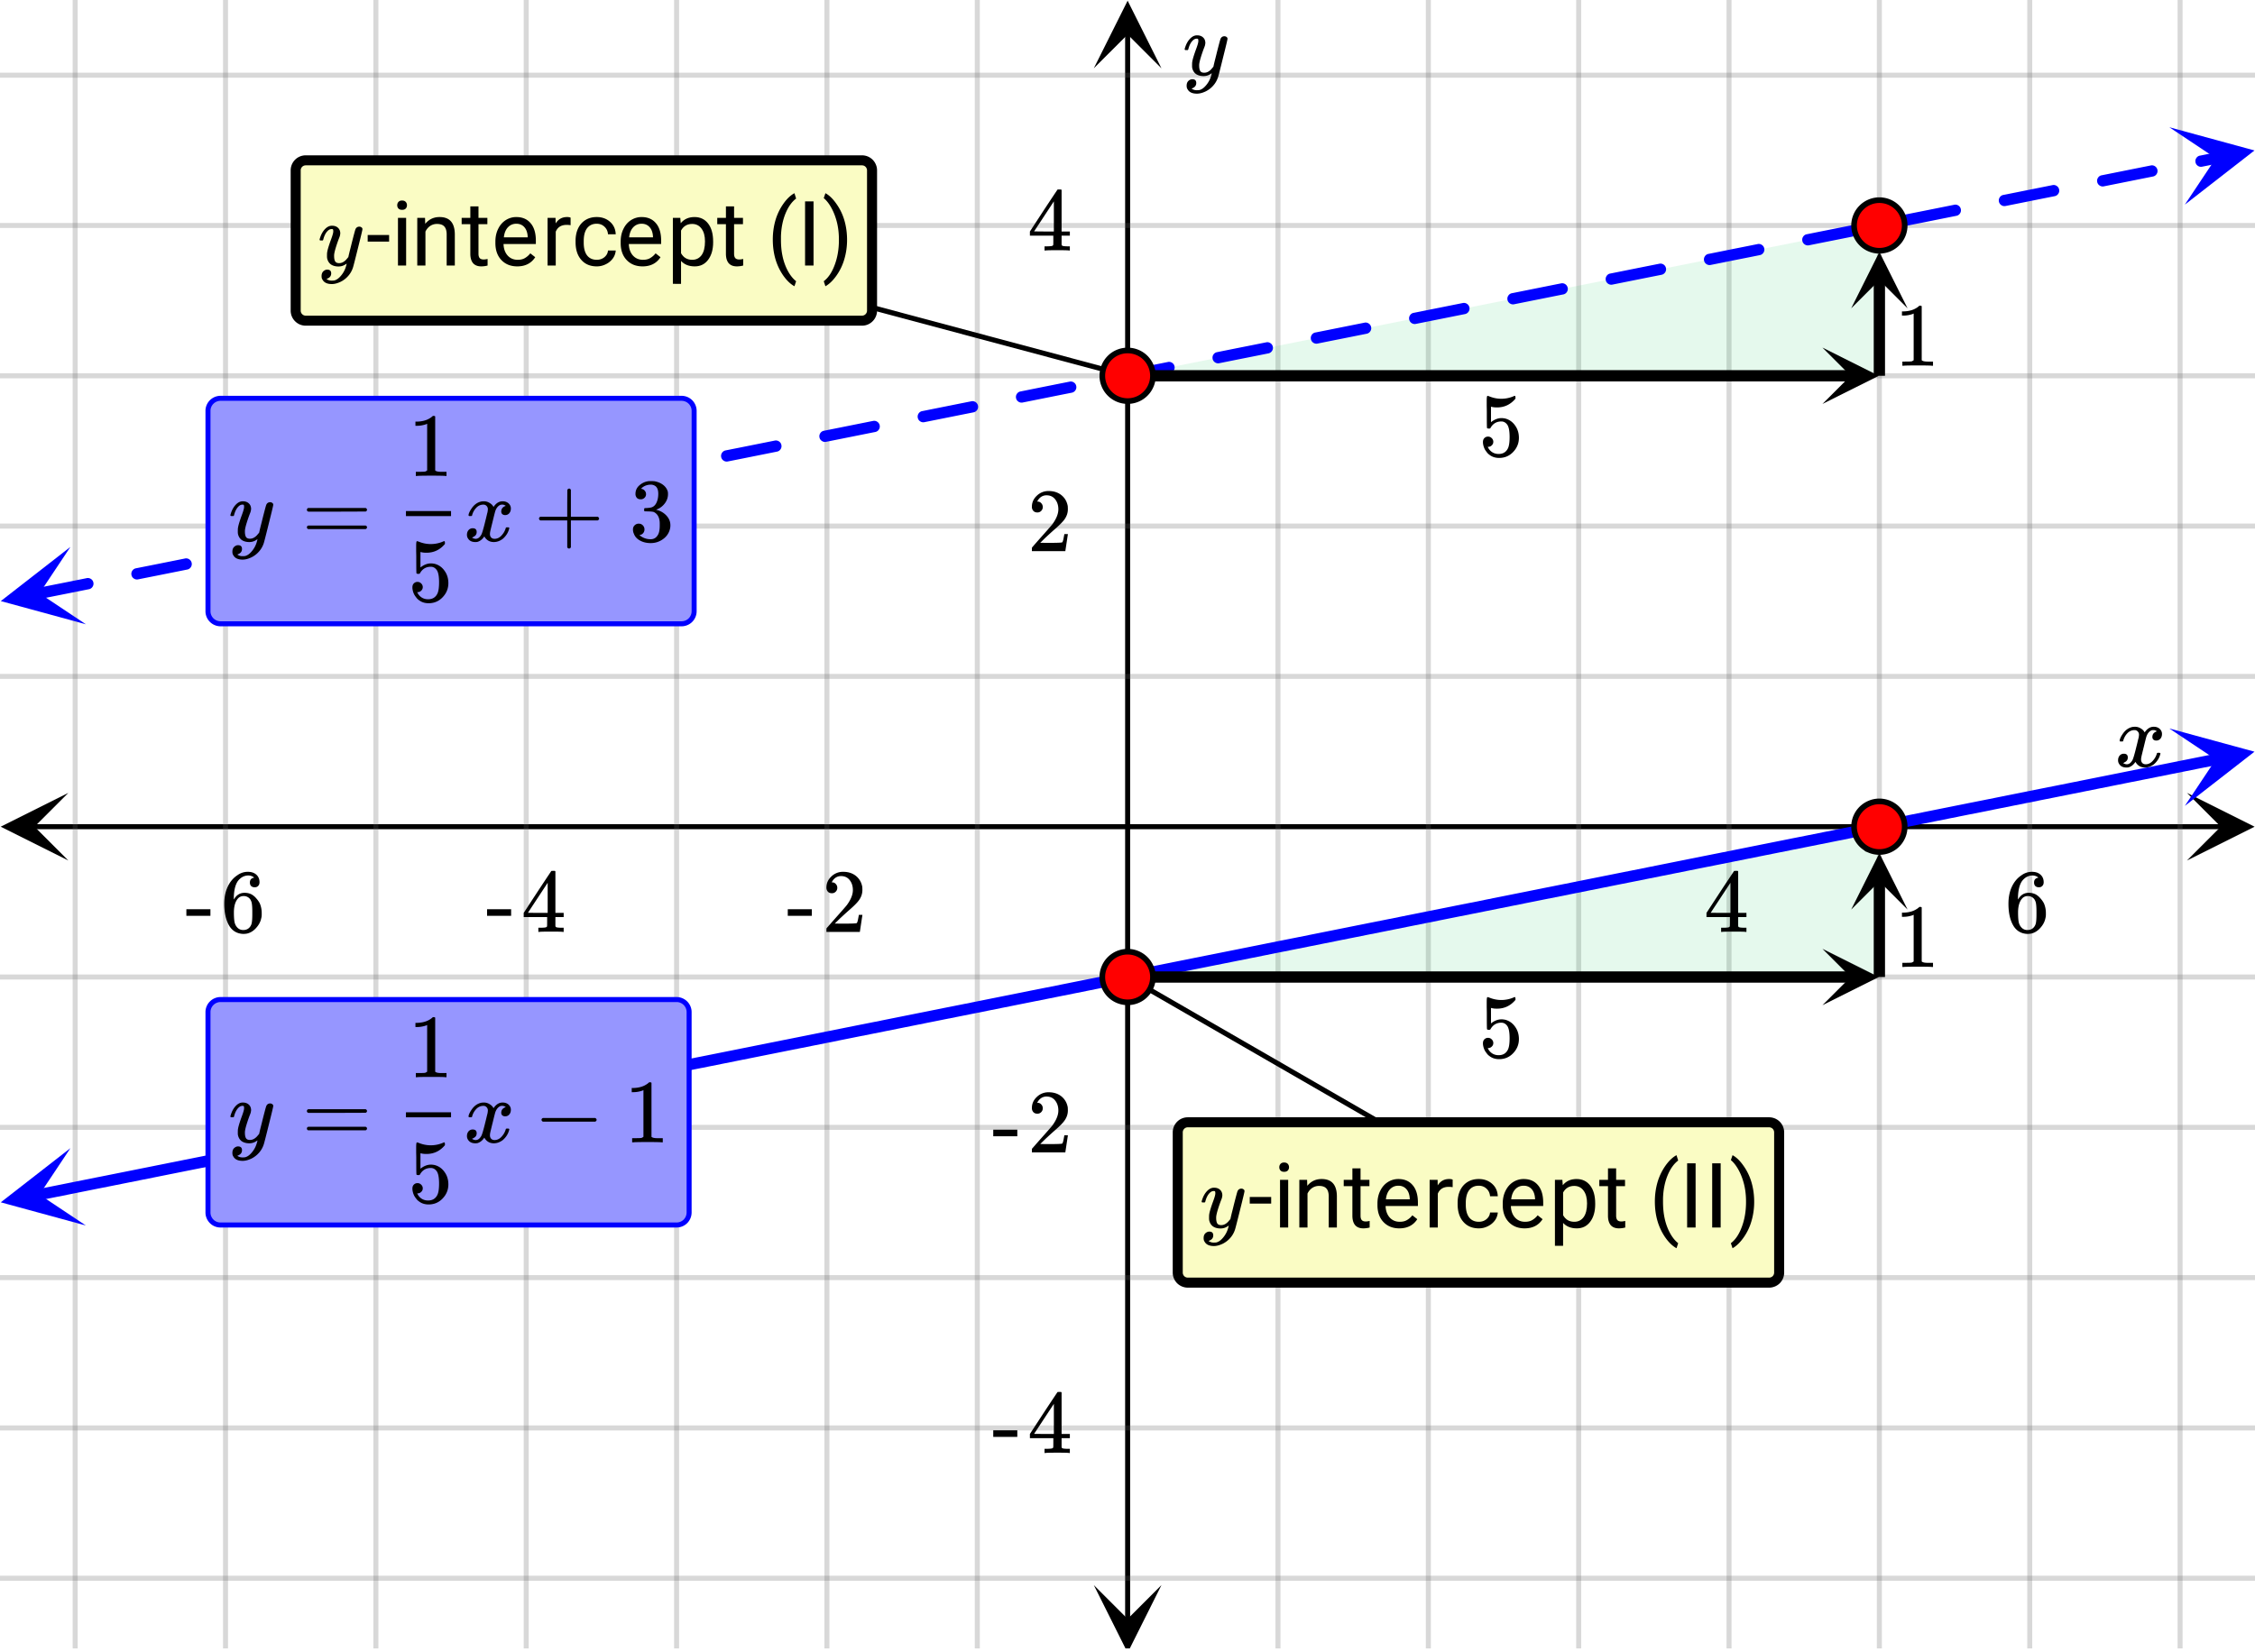 <svg xmlns="http://www.w3.org/2000/svg" xmlns:xlink="http://www.w3.org/1999/xlink" width="449.28" height="329.28" viewBox="0 0 336.96 246.96"><defs><symbol overflow="visible" id="t"><path d="M.781-3.75C.727-3.8.703-3.848.703-3.89c.031-.25.172-.563.422-.938.414-.633.941-1.004 1.578-1.11.133-.007.235-.015.297-.015.313 0 .598.086.86.25.269.156.46.355.578.594.113-.157.187-.25.218-.282.332-.375.711-.562 1.14-.562.364 0 .661.105.891.312.227.211.344.465.344.766 0 .281-.078.516-.234.703a.776.776 0 0 1-.625.281.64.64 0 0 1-.422-.14.521.521 0 0 1-.156-.39c0-.415.222-.696.672-.845a.58.58 0 0 0-.141-.093.705.705 0 0 0-.39-.094.91.91 0 0 0-.266.031c-.336.149-.586.445-.75.89-.032.075-.164.579-.39 1.516-.231.93-.356 1.45-.376 1.563a1.827 1.827 0 0 0-.047.406c0 .211.063.383.188.516.125.125.289.187.5.187.383 0 .726-.16 1.031-.484.3-.32.508-.676.625-1.063.02-.082.04-.129.063-.14.03-.02.109-.031.234-.031.164 0 .25.039.25.109 0 .012-.012.058-.031.14-.149.563-.461 1.055-.938 1.47-.43.323-.875.484-1.344.484-.625 0-1.101-.282-1.421-.844-.262.406-.594.68-1 .812-.086.02-.2.032-.344.032-.524 0-.89-.188-1.11-.563a.953.953 0 0 1-.14-.531c0-.27.078-.5.234-.688a.798.798 0 0 1 .625-.28c.395 0 .594.187.594.562 0 .336-.164.574-.484.718a.359.359 0 0 1-.063.047l-.078.031c-.012.012-.024.016-.031.016h-.032c0 .031.063.074.188.125a.817.817 0 0 0 .36.078c.32 0 .597-.203.827-.61.102-.163.282-.75.532-1.75.05-.206.109-.437.171-.687.063-.257.11-.457.141-.593.031-.133.05-.211.063-.235a2.86 2.86 0 0 0 .078-.531.678.678 0 0 0-.188-.5.613.613 0 0 0-.484-.203c-.406 0-.762.156-1.063.469a2.562 2.562 0 0 0-.609 1.078c-.012.074-.031.12-.063.14a.752.752 0 0 1-.218.016zm0 0"/></symbol><symbol overflow="visible" id="y"><path d="M6.234-5.813c.125 0 .227.04.313.11.094.062.14.152.14.266 0 .117-.226 1.058-.671 2.828C5.578-.836 5.328.133 5.266.312a3.459 3.459 0 0 1-.688 1.22 3.641 3.641 0 0 1-1.11.874c-.491.239-.945.36-1.359.36-.687 0-1.152-.22-1.39-.657-.094-.125-.14-.304-.14-.53 0-.306.085-.544.265-.72.187-.168.379-.25.578-.25.394 0 .594.188.594.563 0 .332-.157.578-.47.734a.298.298 0 0 1-.062.032.295.295 0 0 0-.078.03c-.011.009-.023.016-.031.016L1.328 2c.031.05.129.11.297.172.133.05.273.078.422.078h.11c.155 0 .273-.012.359-.031.332-.094.648-.324.953-.688A3.69 3.69 0 0 0 4.188.25c.093-.3.14-.477.14-.531 0-.008-.012-.004-.031.015a.358.358 0 0 1-.078.047c-.336.239-.703.36-1.11.36-.46 0-.84-.106-1.14-.313-.293-.219-.48-.531-.563-.937a2.932 2.932 0 0 1-.015-.407c0-.218.007-.382.03-.5.063-.394.266-1.054.61-1.984.196-.531.297-.898.297-1.11a.838.838 0 0 0-.031-.265c-.024-.05-.074-.078-.156-.078h-.063c-.21 0-.406.094-.594.281-.293.293-.511.727-.656 1.297 0 .012-.008.027-.015.047a.188.188 0 0 1-.032.047l-.015.015c-.012.012-.028.016-.047.016h-.36C.305-3.8.281-3.836.281-3.86a.97.97 0 0 1 .047-.203c.188-.625.469-1.113.844-1.468.3-.282.617-.422.953-.422.383 0 .688.105.906.312.227.2.344.485.344.86-.023.168-.04.261-.047.281 0 .055-.07.246-.203.578-.367 1-.586 1.735-.656 2.203a1.857 1.857 0 0 0-.016.297c0 .344.05.61.156.797.114.18.313.266.594.266.207 0 .406-.051.594-.157a1.84 1.84 0 0 0 .422-.328c.093-.101.21-.242.36-.422a32.833 32.833 0 0 1 .25-1.063c.093-.35.175-.687.25-1 .343-1.35.534-2.062.577-2.124a.592.592 0 0 1 .578-.36zm0 0"/></symbol><symbol overflow="visible" id="u"><path d="M6.234 0c-.125-.031-.71-.047-1.75-.047-1.074 0-1.671.016-1.796.047h-.126v-.625h.422c.383-.008.618-.031.704-.063a.286.286 0 0 0 .171-.14c.008-.008.016-.25.016-.719v-.672h-3.5v-.625l2.031-3.11A431.58 431.58 0 0 1 4.5-9.108c.02-.008.113-.016.281-.016h.25l.078.078v6.203h1.235v.625H5.109V-.89a.25.25 0 0 0 .079.157c.07.062.328.101.765.109h.39V0zm-2.28-2.844v-4.5L1-2.859l1.469.015zm0 0"/></symbol><symbol overflow="visible" id="v"><path d="M5.031-8.11c-.199-.195-.48-.304-.843-.328-.625 0-1.153.274-1.579.813-.418.586-.625 1.492-.625 2.719L2-4.86l.11-.172c.363-.54.859-.813 1.484-.813.414 0 .781.09 1.094.266a2.6 2.6 0 0 1 .64.547c.219.242.395.492.531.75.196.449.297.933.297 1.453v.234c0 .211-.027.403-.078.578-.105.532-.383 1.032-.828 1.5-.387.407-.82.66-1.297.766a2.688 2.688 0 0 1-.547.047c-.168 0-.32-.016-.453-.047-.668-.125-1.2-.484-1.594-1.078C.83-1.66.563-2.79.563-4.218c0-.97.171-1.817.515-2.548.344-.726.82-1.296 1.438-1.703a2.62 2.62 0 0 1 1.562-.515c.531 0 .953.14 1.266.421.32.282.484.665.484 1.141 0 .23-.07.414-.203.547-.125.137-.297.203-.516.203-.218 0-.398-.062-.53-.187-.126-.125-.188-.301-.188-.532 0-.406.21-.644.64-.718zm-.593 3.235a1.18 1.18 0 0 0-.97-.484c-.335 0-.605.105-.812.312C2.22-4.597 2-3.883 2-2.907c0 .794.05 1.345.156 1.657.094.273.242.5.453.688.22.187.477.28.782.28.457 0 .804-.171 1.046-.515.133-.187.22-.41.25-.672.04-.258.063-.64.063-1.14v-.422c0-.508-.023-.895-.063-1.156a1.566 1.566 0 0 0-.25-.688zm0 0"/></symbol><symbol overflow="visible" id="w"><path d="M.14-2.406v-.985h3.594v.985zm0 0"/></symbol><symbol overflow="visible" id="x"><path d="M1.484-5.781c-.25 0-.449-.078-.593-.235a.872.872 0 0 1-.22-.609c0-.645.243-1.195.735-1.656a2.46 2.46 0 0 1 1.766-.703c.77 0 1.41.21 1.922.625.508.418.82.964.937 1.64.008.168.016.32.016.453 0 .524-.156 1.012-.469 1.47-.25.374-.758.89-1.516 1.546-.324.281-.777.695-1.359 1.234l-.781.766 1.016.016c1.414 0 2.164-.024 2.25-.079.039-.007.085-.101.14-.28.031-.095.094-.4.188-.923v-.03h.53v.03l-.374 2.47V0h-5v-.25c0-.188.008-.29.031-.313.008-.007.383-.437 1.125-1.28.977-1.095 1.61-1.813 1.89-2.157.602-.82.907-1.57.907-2.25 0-.594-.156-1.086-.469-1.484-.312-.407-.746-.61-1.297-.61-.523 0-.945.235-1.265.703-.024.032-.047.079-.078.141a.274.274 0 0 0-.047.078c0 .012.02.016.062.016a.68.68 0 0 1 .547.25.801.801 0 0 1 .219.562c0 .23-.078.422-.235.578a.76.76 0 0 1-.578.235zm0 0"/></symbol><symbol overflow="visible" id="z"><path d="M.75-4.672c0-.125.063-.219.188-.281H9.53c.133.062.203.156.203.281 0 .094-.062.18-.187.25l-4.281.016H.969C.82-4.457.75-4.546.75-4.672zm0 2.61c0-.133.07-.223.219-.266h8.578a.249.249 0 0 0 .062.047l.063.047c.02.011.035.039.047.078.008.031.015.062.015.094 0 .117-.07.203-.203.265H.937C.813-1.859.75-1.945.75-2.063zm0 0"/></symbol><symbol overflow="visible" id="A"><path d="M.938-3.094C.813-3.164.75-3.258.75-3.375c0-.113.063-.203.188-.266h4.03v-2.015l.016-2.032c.094-.113.18-.171.266-.171.113 0 .203.07.266.203v4.015H9.53c.133.075.203.168.203.282 0 .105-.07.195-.203.265H5.516V.922c-.063.125-.157.187-.282.187-.117 0-.203-.062-.265-.187v-4.016zm0 0"/></symbol><symbol overflow="visible" id="B"><path d="M1.438-2.89a.72.72 0 0 1 .546.234.72.72 0 0 1 .235.547c0 .21-.078.386-.235.53a.73.73 0 0 1-.515.22h-.094l.047.062c.133.293.336.531.61.719.28.187.609.281.984.281.644 0 1.101-.27 1.375-.812.175-.332.265-.907.265-1.72 0-.925-.125-1.55-.375-1.874-.23-.3-.515-.453-.86-.453-.698 0-1.23.308-1.593.922a.312.312 0 0 1-.094.125.761.761 0 0 1-.203.015c-.148 0-.23-.031-.25-.093-.023-.032-.031-.817-.031-2.36 0-.258-.008-.57-.016-.937v-.72c0-.5.032-.75.094-.75a.047.047 0 0 1 .047-.03l.25.078a4.646 4.646 0 0 0 3.625-.016.402.402 0 0 1 .172-.062c.07 0 .11.086.11.25v.171C4.8-7.686 3.878-7.25 2.765-7.25c-.282 0-.532-.023-.75-.078l-.141-.031v2.312c.508-.406 1.035-.61 1.578-.61.164 0 .348.024.547.063.602.157 1.094.5 1.469 1.032.383.523.578 1.14.578 1.859 0 .812-.29 1.515-.86 2.11-.562.593-1.261.89-2.093.89C2.52.297 2.035.14 1.64-.172a1.618 1.618 0 0 1-.438-.453C.93-.945.758-1.348.687-1.828c0-.02-.007-.055-.015-.11v-.14c0-.25.07-.445.219-.594a.745.745 0 0 1 .546-.219zm0 0"/></symbol><symbol overflow="visible" id="C"><path d="M5.61 0c-.157-.031-.872-.047-2.141-.047C2.207-.047 1.5-.03 1.344 0h-.157v-.625h.344c.52 0 .86-.008 1.016-.031.07-.008.18-.067.328-.172v-6.969c-.023 0-.059.016-.11.047a4.134 4.134 0 0 1-1.39.25h-.25v-.625h.25c.758-.02 1.39-.188 1.89-.5a2.46 2.46 0 0 0 .422-.313c.008-.03.063-.046.157-.046a.36.36 0 0 1 .234.078v8.078c.133.137.43.203.89.203h.798V0zm0 0"/></symbol><symbol overflow="visible" id="D"><path d="M1.719-6.25c-.25 0-.446-.07-.578-.219a.863.863 0 0 1-.204-.593c0-.508.196-.938.594-1.282a2.566 2.566 0 0 1 1.407-.625h.203c.312 0 .507.008.593.016.301.043.602.137.907.281.593.305.968.727 1.125 1.266.02.093.03.218.03.375 0 .523-.167.996-.5 1.422-.323.418-.73.714-1.218.89-.055.024-.055.04 0 .047.008 0 .05.012.125.031.55.157 1.016.446 1.39.86.376.418.563.89.563 1.422 0 .367-.086.718-.25 1.062-.218.461-.574.84-1.062 1.14-.492.302-1.04.454-1.64.454-.595 0-1.122-.125-1.579-.375-.46-.25-.766-.586-.922-1.016a1.45 1.45 0 0 1-.14-.656c0-.25.082-.453.25-.61a.831.831 0 0 1 .609-.25c.25 0 .453.087.61.25.163.169.25.372.25.61 0 .21-.063.39-.188.547a.768.768 0 0 1-.469.281l-.094.031c.489.407 1.047.61 1.672.61.5 0 .875-.239 1.125-.719.156-.29.234-.742.234-1.36v-.265c0-.852-.292-1.426-.875-1.719-.124-.05-.398-.082-.812-.093l-.563-.016-.046-.031c-.024-.02-.032-.086-.032-.204 0-.113.008-.18.032-.203.03-.03.054-.046.078-.046.25 0 .508-.02.781-.063.395-.05.695-.27.906-.656.207-.395.313-.867.313-1.422 0-.582-.157-.973-.469-1.172a1.131 1.131 0 0 0-.64-.188c-.45 0-.844.122-1.188.36l-.125.094a.671.671 0 0 0-.094.109l-.047.047a.88.88 0 0 0 .094.031c.176.024.328.11.453.266.125.148.188.32.188.515a.715.715 0 0 1-.235.547.76.76 0 0 1-.562.219zm0 0"/></symbol><symbol overflow="visible" id="E"><path d="M1.328-3.094c-.137-.07-.203-.164-.203-.281 0-.113.066-.203.203-.266h7.828c.133.075.203.168.203.282 0 .105-.07.195-.203.265zm0 0"/></symbol><symbol overflow="visible" id="F"><path d="M3.453-3.578H.25v-.985h3.203zm0 0"/></symbol><symbol overflow="visible" id="G"><path d="M2.25 0H1.031v-7.125H2.25zM.922-9.016c0-.195.062-.363.187-.5.125-.132.301-.203.532-.203.238 0 .421.07.546.203a.716.716 0 0 1 .188.5c0 .2-.063.368-.188.5-.124.125-.308.188-.546.188-.23 0-.407-.063-.532-.188a.703.703 0 0 1-.187-.5zm0 0"/></symbol><symbol overflow="visible" id="H"><path d="M2.078-7.125l.031.89C2.66-6.91 3.375-7.25 4.25-7.25c1.5 0 2.258.852 2.281 2.547V0H5.313v-4.719c-.012-.508-.133-.883-.36-1.125-.23-.25-.59-.375-1.078-.375a1.8 1.8 0 0 0-1.047.313c-.293.21-.523.484-.687.828V0H.92v-7.125zm0 0"/></symbol><symbol overflow="visible" id="I"><path d="M2.578-8.844v1.719h1.328v.938H2.578v4.421c0 .282.055.496.172.641.125.148.328.219.61.219.132 0 .328-.024.578-.078V0A3.824 3.824 0 0 1 3 .125c-.543 0-.953-.16-1.234-.484-.274-.332-.407-.801-.407-1.407v-4.421H.063v-.938h1.296v-1.719zm0 0"/></symbol><symbol overflow="visible" id="J"><path d="M3.875.125c-.969 0-1.758-.313-2.36-.938C.91-1.445.61-2.296.61-3.358v-.235c0-.695.133-1.32.407-1.875.27-.562.644-1 1.125-1.312a2.9 2.9 0 0 1 1.593-.469c.914 0 1.63.309 2.141.922.52.605.781 1.476.781 2.61v.5H1.828c.02.71.223 1.28.61 1.718.394.43.894.64 1.5.64.437 0 .8-.085 1.093-.265.301-.176.567-.41.797-.703l.734.578C5.97-.332 5.07.125 3.876.125zm-.14-6.375c-.5 0-.919.18-1.25.531-.337.356-.54.856-.61 1.5h3.563v-.093c-.032-.614-.2-1.086-.5-1.422-.305-.344-.704-.516-1.204-.516zm0 0"/></symbol><symbol overflow="visible" id="K"><path d="M4.36-6.031a3.454 3.454 0 0 0-.594-.047c-.805 0-1.344.34-1.625 1.016V0H.92v-7.125H2.11l.016.828c.395-.633.96-.953 1.703-.953.238 0 .414.031.531.094zm0 0"/></symbol><symbol overflow="visible" id="L"><path d="M3.781-.86c.438 0 .817-.128 1.14-.39.321-.27.5-.602.532-1H6.61a2.279 2.279 0 0 1-.421 1.172 2.78 2.78 0 0 1-1.047.875c-.43.219-.883.328-1.36.328-.969 0-1.742-.32-2.312-.969C.895-1.488.609-2.375.609-3.5v-.203c0-.688.125-1.3.375-1.844.258-.539.625-.957 1.094-1.25.477-.3 1.04-.453 1.688-.453.8 0 1.468.242 2 .719.53.468.812 1.09.843 1.86H5.453c-.031-.458-.203-.833-.516-1.126-.312-.3-.703-.453-1.171-.453-.618 0-1.094.227-1.438.672-.336.437-.5 1.078-.5 1.922v.234c0 .824.164 1.461.5 1.906.344.438.828.657 1.453.657zm0 0"/></symbol><symbol overflow="visible" id="M"><path d="M6.938-3.484c0 1.086-.25 1.96-.75 2.625-.493.656-1.157.984-2 .984-.868 0-1.547-.27-2.047-.813v3.422H.92v-9.859h1.11l.063.797c.5-.613 1.187-.922 2.062-.922.852 0 1.532.324 2.032.969.5.648.75 1.543.75 2.687zm-1.22-.141c0-.8-.171-1.43-.515-1.89-.344-.47-.812-.704-1.406-.704-.742 0-1.293.328-1.656.985v3.39c.363.657.921.985 1.671.985.583 0 1.047-.227 1.391-.688.344-.469.516-1.16.516-2.078zm0 0"/></symbol><symbol overflow="visible" id="O"><path d="M.875-3.89c0-.989.129-1.942.39-2.86a8.391 8.391 0 0 1 1.188-2.484c.531-.75 1.082-1.274 1.656-1.579l.25.797c-.648.493-1.18 1.243-1.593 2.25-.407 1.012-.633 2.141-.672 3.391v.563c0 1.699.304 3.167.922 4.406.375.75.82 1.332 1.343 1.75l-.25.75c-.593-.324-1.156-.867-1.687-1.625C1.39-.031.875-1.816.875-3.891zm0 0"/></symbol><symbol overflow="visible" id="P"><path d="M2.469 0H1.203v-9.594H2.47zm0 0"/></symbol><symbol overflow="visible" id="Q"><path d="M3.734-3.828c0 .98-.132 1.918-.39 2.812A8.102 8.102 0 0 1 2.172 1.47c-.531.758-1.09 1.3-1.672 1.625l-.25-.75C.926 1.832 1.469 1.03 1.875-.062c.414-1.094.629-2.301.64-3.626v-.218c0-.914-.1-1.77-.296-2.563-.2-.789-.469-1.5-.813-2.125-.343-.633-.73-1.129-1.156-1.484l.25-.735c.582.313 1.133.852 1.656 1.61.531.75.926 1.578 1.188 2.484.258.899.39 1.86.39 2.89zm0 0"/></symbol><clipPath id="a"><path d="M0 0h336.96v246.383H0zm0 0"/></clipPath><clipPath id="b"><path d="M.102 118.512H11V129H.102zm0 0"/></clipPath><clipPath id="c"><path d="M326.79 118.512h10.17V129h-10.17zm0 0"/></clipPath><clipPath id="d"><path d="M10 0h317v246.383H10zm0 0"/></clipPath><clipPath id="e"><path d="M163.445 236H174v10.383h-10.555zm0 0"/></clipPath><clipPath id="f"><path d="M163.445 0H174v10.21h-10.555zm0 0"/></clipPath><clipPath id="g"><path d="M0 10h336.96v227H0zm0 0"/></clipPath><clipPath id="h"><path d="M0 81h13v13H0zm0 0"/></clipPath><clipPath id="i"><path d="M-1.04 84.059l26.024-5.204 5.203 26.024-26.023 5.203zm0 0"/></clipPath><clipPath id="j"><path d="M324 19h12.96v12H324zm0 0"/></clipPath><clipPath id="k"><path d="M324.16 19.02l26.024-5.204 5.207 26.024-26.024 5.203zm0 0"/></clipPath><clipPath id="l"><path d="M0 171h13v13H0zm0 0"/></clipPath><clipPath id="m"><path d="M-1.04 173.926l26.024-5.203 5.203 26.023-26.023 5.203zm0 0"/></clipPath><clipPath id="n"><path d="M324 108h12.96v13H324zm0 0"/></clipPath><clipPath id="o"><path d="M324.16 108.887l26.024-5.203 5.207 26.023-26.024 5.203zm0 0"/></clipPath><clipPath id="p"><path d="M272.324 51.953H281V61h-8.676zm0 0"/></clipPath><clipPath id="q"><path d="M276.621 37H286v9.086h-9.379zm0 0"/></clipPath><clipPath id="r"><path d="M272.324 141.82H281V151h-8.676zm0 0"/></clipPath><clipPath id="s"><path d="M276.621 127H286v8.953h-9.379zm0 0"/></clipPath></defs><g clip-path="url(#a)" fill="#fff"><path d="M0 0h336.96v246.96H0z"/><path d="M0 0h336.96v246.96H0z"/></g><path d="M5.055 123.566h326.89" fill="none" stroke="#000" stroke-width=".749"/><g clip-path="url(#b)"><path d="M10.21 118.512L.103 123.566l10.109 5.055-5.055-5.055zm0 0"/></g><g clip-path="url(#c)"><path d="M326.79 118.512l10.108 5.054-10.109 5.055 5.055-5.055zm0 0"/></g><g clip-path="url(#d)"><path d="M190.965 0v247.133M213.434 0v247.133M235.898 0v247.133M258.368 0v247.133M280.831 0v247.133M303.301 0v247.133M325.766 0v247.133M146.036 0v247.133M123.565 0v247.133M101.102 0v247.133M78.632 0v247.133M56.169 0v247.133M33.699 0v247.133M11.234 0v247.133" fill="none" stroke-linecap="round" stroke-linejoin="round" stroke="#666" stroke-opacity=".251" stroke-width=".749"/></g><path d="M168.5 242.078V5.055" fill="none" stroke="#000" stroke-width=".749"/><g clip-path="url(#e)"><path d="M163.445 236.922l5.055 10.11 5.055-10.11-5.055 5.055zm0 0"/></g><g clip-path="url(#f)"><path d="M163.445 10.21L168.5.103l5.055 10.109-5.055-5.055zm0 0"/></g><g clip-path="url(#g)"><path d="M0 101.102h337M0 78.632h337M0 56.169h337M0 33.699h337M0 11.234h337M0 146.035h337M0 168.5h337M0 190.965h337M0 213.434h337M0 235.898h337" fill="none" stroke-linecap="round" stroke-linejoin="round" stroke="#666" stroke-opacity=".251" stroke-width=".749"/></g><path d="M168.5 56.168h112.332V33.699zm0 0M168.5 146.035h112.332v-22.469zm0 0" fill="#00cc52" fill-opacity=".102"/><path d="M5.617 87.883l2.184-.438 2.183-.433 2.188-.438.789-.16a.827.827 0 0 1 .633.125.813.813 0 0 1 .36.535.804.804 0 0 1-.126.633.8.8 0 0 1-.535.36l-.793.16-2.184.437-2.183.434-2.184.437a.804.804 0 0 1-.633-.125.813.813 0 0 1-.359-.535.81.81 0 0 1 .125-.633.827.827 0 0 1 .535-.36zm14.688-2.938l.601-.12 2.184-.434 4.367-.875.191-.04a.827.827 0 0 1 .633.126.825.825 0 0 1 .36.539.814.814 0 0 1-.125.629.8.8 0 0 1-.536.359l-.19.039-4.368.875-2.184.434-.601.12a.804.804 0 0 1-.633-.124.79.79 0 0 1-.36-.535.81.81 0 0 1 .126-.633.827.827 0 0 1 .535-.36zm14.687-2.937l1.203-.238 4.367-.875 1.774-.356a.827.827 0 0 1 .633.125.825.825 0 0 1 .36.54.814.814 0 0 1-.126.628.807.807 0 0 1-.539.36l-1.77.355-4.367.875-1.207.238a.798.798 0 0 1-.629-.125.79.79 0 0 1-.359-.535.81.81 0 0 1 .125-.633.817.817 0 0 1 .535-.36zM49.68 79.07l1.804-.36 4.368-.874 1.171-.234a.827.827 0 0 1 .633.125.807.807 0 0 1 .356.539.81.81 0 0 1-.125.632.799.799 0 0 1-.535.356l-1.168.234-4.368.875-1.808.36a.81.81 0 0 1-.633-.125.799.799 0 0 1-.355-.535.795.795 0 0 1 .125-.633.817.817 0 0 1 .535-.36zm14.687-2.937l.223-.043 6.55-1.313.567-.113a.82.82 0 0 1 .633.125.798.798 0 0 1 .36.54.81.81 0 0 1-.126.632.808.808 0 0 1-.535.355l-.566.114-4.368.875-2.187.437-.223.043a.81.81 0 0 1-.632-.125.817.817 0 0 1-.36-.535.827.827 0 0 1 .125-.633.825.825 0 0 1 .54-.36zm14.684-2.938l.828-.164 2.183-.437 2.184-.434 2.149-.433a.82.82 0 0 1 .632.125.82.82 0 0 1 .36.539.81.81 0 0 1-.125.632.808.808 0 0 1-.535.356l-4.336.867-2.184.438-.824.164a.81.81 0 0 1-.633-.125.817.817 0 0 1-.36-.535.827.827 0 0 1 .126-.633.827.827 0 0 1 .535-.36zm14.687-2.937l1.43-.285 2.184-.434 2.183-.437 1.547-.313a.806.806 0 0 1 .633.129.804.804 0 0 1 .36.535.81.81 0 0 1-.126.633.808.808 0 0 1-.535.355l-1.547.313-2.187.437-2.184.434-1.426.285a.804.804 0 0 1-.632-.125.804.804 0 0 1-.36-.535.81.81 0 0 1 .125-.633.827.827 0 0 1 .535-.36zm14.688-2.938l2.031-.402 4.367-.875.946-.188a.81.81 0 0 1 .632.125.804.804 0 0 1 .36.536.81.81 0 0 1-.125.632.808.808 0 0 1-.535.356l-.95.191-4.367.875-2.027.403a.804.804 0 0 1-.633-.125.804.804 0 0 1-.36-.535.81.81 0 0 1 .126-.633.827.827 0 0 1 .535-.36zm14.687-2.933l.446-.09 2.187-.438 4.367-.875.344-.066a.81.81 0 0 1 .633.125.817.817 0 0 1 .36.535.827.827 0 0 1-.126.633.825.825 0 0 1-.539.36l-.344.066-6.55 1.312-.446.09a.806.806 0 0 1-.632-.129.79.79 0 0 1-.36-.535.81.81 0 0 1 .125-.633.808.808 0 0 1 .535-.355zm14.688-2.938l1.047-.21 2.187-.438 2.184-.438 1.926-.383a.81.81 0 0 1 .632.125.817.817 0 0 1 .36.536.827.827 0 0 1-.125.632.835.835 0 0 1-.54.36l-1.925.383-4.367.875-1.051.21a.812.812 0 0 1-.633-.128.799.799 0 0 1-.355-.535.81.81 0 0 1 .125-.633.799.799 0 0 1 .535-.356zm14.687-2.937l1.649-.332 2.183-.438 2.188-.437 1.324-.262a.81.81 0 0 1 .633.125.799.799 0 0 1 .355.535.81.81 0 0 1-.125.633.817.817 0 0 1-.535.36l-1.324.261-4.367.875-1.653.332a.827.827 0 0 1-.632-.125.835.835 0 0 1-.36-.539.812.812 0 0 1 .13-.633.799.799 0 0 1 .534-.355zm14.688-2.938l.066-.015 4.367-.875 2.188-.434.719-.145a.804.804 0 0 1 .632.125.79.79 0 0 1 .36.536.81.81 0 0 1-.125.632.827.827 0 0 1-.535.36l-.723.144-2.184.434-4.367.875-.07.016a.827.827 0 0 1-.633-.125.825.825 0 0 1-.36-.54.827.827 0 0 1 .126-.632.807.807 0 0 1 .539-.356zm14.683-2.937l.672-.137 2.184-.438 2.183-.433 2.184-.438.121-.023a.804.804 0 0 1 .633.125.804.804 0 0 1 .36.535.81.81 0 0 1-.126.633.827.827 0 0 1-.535.36l-.12.023-2.185.437-2.183.434-2.184.437-.672.137a.827.827 0 0 1-.632-.125.812.812 0 0 1-.36-.539.827.827 0 0 1 .125-.633.808.808 0 0 1 .535-.355zm14.688-2.938l1.273-.254 4.368-.875 1.703-.34a.804.804 0 0 1 .632.125.804.804 0 0 1 .36.536.81.81 0 0 1-.125.632.827.827 0 0 1-.535.36l-1.703.34-2.184.437-2.184.434-1.273.258a.82.82 0 0 1-.633-.125.812.812 0 0 1-.36-.54.798.798 0 0 1 .126-.628.8.8 0 0 1 .535-.36zm14.687-2.937l1.875-.375 4.368-.875 1.101-.219a.81.81 0 0 1 .633.125.827.827 0 0 1 .36.535.827.827 0 0 1-.126.633.827.827 0 0 1-.535.36l-1.101.218-4.368.875-1.875.375a.82.82 0 0 1-.632-.125.812.812 0 0 1-.36-.539.798.798 0 0 1 .125-.629.8.8 0 0 1 .535-.36zm14.688-2.938l.293-.058 6.55-1.313.5-.098a.81.81 0 0 1 .633.125.827.827 0 0 1 .36.536.827.827 0 0 1-.125.632.825.825 0 0 1-.54.36l-.495.097-4.368.875-2.187.438-.29.059a.82.82 0 0 1-.632-.125.8.8 0 0 1-.36-.536.804.804 0 0 1 .126-.632.8.8 0 0 1 .535-.36zm14.687-2.937l.895-.18 4.367-.875 2.082-.414a.81.81 0 0 1 .633.125.808.808 0 0 1 .355.535.81.81 0 0 1-.125.633.817.817 0 0 1-.535.36l-2.078.413-2.187.438-2.184.437-.894.18a.827.827 0 0 1-.633-.125.808.808 0 0 1-.356-.535.804.804 0 0 1 .125-.633.79.79 0 0 1 .535-.36zm14.688-2.938l1.496-.3 2.184-.438 2.183-.434 1.48-.297a.798.798 0 0 1 .63.125.8.8 0 0 1 .359.536.81.81 0 0 1-.125.632.817.817 0 0 1-.535.36l-1.477.297-2.187.433-2.184.438-1.496.3a.827.827 0 0 1-.633-.124.827.827 0 0 1-.36-.536.82.82 0 0 1 .126-.632.798.798 0 0 1 .539-.36zm14.683-2.937l2.102-.422 2.184-.434 2.183-.437.875-.176a.804.804 0 0 1 .633.125.813.813 0 0 1 .36.535.81.81 0 0 1-.126.633.813.813 0 0 1-.535.36l-.879.175-2.183.438-2.184.433-2.098.422a.827.827 0 0 1-.632-.125.827.827 0 0 1-.36-.535.82.82 0 0 1 .125-.633.813.813 0 0 1 .535-.36zm14.688-2.938l.516-.105 2.187-.434 4.367-.875.274-.055a.804.804 0 0 1 .633.125.813.813 0 0 1 .359.536.81.81 0 0 1-.125.632.813.813 0 0 1-.535.36l-.278.054-4.367.876-2.183.433-.516.106a.804.804 0 0 1-.633-.125.813.813 0 0 1-.36-.536.804.804 0 0 1 .126-.632.813.813 0 0 1 .535-.36zm14.687-2.937l1.118-.223 2.183-.437 4.043-.809a.81.81 0 0 1 .633.125.813.813 0 0 1 .36.535.823.823 0 0 1-.126.633.813.813 0 0 1-.535.36l-1.86.37-4.366.875-1.118.223a.804.804 0 0 1-.632-.125.813.813 0 0 1-.36-.535.804.804 0 0 1 .125-.633.813.813 0 0 1 .535-.36zm14.688-2.938l1.719-.344 2.183-.437 2.188-.438 1.254-.25a.81.81 0 0 1 .633.125.827.827 0 0 1 .359.536.82.82 0 0 1-.125.632.812.812 0 0 1-.54.36l-1.253.25-4.367.875-1.719.344a.804.804 0 0 1-.633-.125.8.8 0 0 1-.36-.536.804.804 0 0 1 .126-.632.813.813 0 0 1 .535-.36zm14.687-2.937l.137-.028 2.184-.437a.804.804 0 0 1 .633.125.813.813 0 0 1 .359.535.804.804 0 0 1-.125.633.813.813 0 0 1-.535.36l-2.184.437-.14.027a.81.81 0 0 1-.633-.125.808.808 0 0 1-.356-.535.804.804 0 0 1 .125-.633.804.804 0 0 1 .535-.36zm0 0" fill="#00f"/><g clip-path="url(#h)"><g clip-path="url(#i)"><path d="M10.523 81.746L.117 89.844l12.723 3.469-6.942-4.626zm0 0" fill="#00f"/></g></g><g clip-path="url(#j)"><g clip-path="url(#k)"><path d="M324.16 19.02l12.723 3.468-10.406 8.098 4.625-6.941zm0 0" fill="#00f"/></g></g><path d="M5.781 178.578l2.188-.437 6.55-1.313 2.184-.433 4.367-.875 2.188-.438 4.367-.875 2.184-.434 8.734-1.75 2.187-.437 2.184-.434 10.918-2.187 2.188-.434 10.918-2.187 2.183-.434 2.184-.437 2.187-.438 4.367-.875 2.184-.433 6.55-1.313 2.188-.437 2.184-.438 2.183-.434 8.735-1.75 2.187-.437 2.184-.434 10.918-2.187 2.183-.434 2.188-.437 6.55-1.313 2.184-.433 4.368-.875 2.187-.438 4.367-.875 2.184-.433 8.734-1.75 2.188-.438 2.183-.433 10.918-2.188 2.188-.434 10.918-2.187 2.183-.434 2.188-.437 6.55-1.313 2.184-.433 6.551-1.313 2.188-.437 2.183-.438 2.184-.433 8.734-1.75 2.188-.438 2.183-.433 10.918-2.188 2.184-.434 2.187-.437 6.551-1.313 2.184-.433 4.367-.875 2.187-.438 4.367-.875 2.184-.433 6.55-1.313 2.188-.437 2.184-.438 2.184-.433 10.918-2.188 2.187-.433 10.918-2.188 2.184-.434 2.187-.437 6.55-1.313 2.184-.433 6.551-1.313 2.188-.437 2.183-.438 2.184-.433 8.734-1.75 2.188-.438" fill="none" stroke-width="1.685" stroke-linecap="round" stroke-linejoin="round" stroke="#00f"/><g clip-path="url(#l)"><g clip-path="url(#m)"><path d="M10.523 171.613L.117 179.711l12.723 3.469-6.942-4.625zm0 0" fill="#00f"/></g></g><g clip-path="url(#n)"><g clip-path="url(#o)"><path d="M324.16 108.887l12.723 3.468-10.406 8.098 4.625-6.941zm0 0" fill="#00f"/></g></g><path d="M168.5 56.168h108.121" fill="none" stroke-width="1.685" stroke="#000"/><g clip-path="url(#p)"><path d="M272.324 51.953l8.426 4.215-8.426 4.21 4.211-4.21zm0 0"/></g><path d="M280.832 56.168V41.789" fill="none" stroke-width="1.685" stroke="#000"/><g clip-path="url(#q)"><path d="M276.621 46.086l4.211-8.426 4.215 8.426-4.215-4.215zm0 0"/></g><path d="M168.5 146.035h108.121" fill="none" stroke-width="1.685" stroke="#000"/><g clip-path="url(#r)"><path d="M272.324 141.82l8.426 4.215-8.426 4.211 4.211-4.21zm0 0"/></g><path d="M280.832 146.035v-14.379" fill="none" stroke-width="1.685" stroke="#000"/><g clip-path="url(#s)"><path d="M276.621 135.953l4.211-8.426 4.215 8.426-4.215-4.215zm0 0"/></g><path d="M168.5 56.168L92.863 35.945M168.5 146.035l58.414 33.7" fill="none" stroke-width=".758" stroke="#000"/><path d="M172.281 56.168c0 .5-.093.984-.289 1.445a3.768 3.768 0 0 1-3.492 2.336 3.777 3.777 0 0 1-3.492-2.336 3.673 3.673 0 0 1-.29-1.445 3.81 3.81 0 0 1 1.105-2.676 3.758 3.758 0 0 1 2.677-1.105c.5 0 .984.093 1.445.285.465.191.875.465 1.23.82a3.81 3.81 0 0 1 1.106 2.676zm0 0M284.613 33.7a3.76 3.76 0 0 1-1.105 2.675 3.758 3.758 0 0 1-2.676 1.105c-.5 0-.984-.093-1.445-.285a3.718 3.718 0 0 1-1.227-.82 3.758 3.758 0 0 1-.82-1.227 3.763 3.763 0 0 1 0-2.894c.191-.465.465-.875.82-1.227a3.718 3.718 0 0 1 1.227-.82 3.763 3.763 0 0 1 2.895 0c.46.191.87.465 1.226.82.355.352.629.762.82 1.227.192.46.285.945.285 1.445zm0 0M172.281 146.035c0 .5-.093.98-.289 1.445a3.768 3.768 0 0 1-3.492 2.336 3.777 3.777 0 0 1-3.492-2.336 3.687 3.687 0 0 1-.29-1.445c0-.504.095-.984.29-1.449a3.768 3.768 0 0 1 3.492-2.336c.5 0 .984.098 1.445.29a3.768 3.768 0 0 1 2.047 2.047c.196.464.29.944.29 1.448zm0 0M284.613 123.566a3.773 3.773 0 0 1-1.105 2.676 3.76 3.76 0 0 1-2.676 1.105c-.5 0-.984-.093-1.445-.284a3.842 3.842 0 0 1-1.227-.82 3.777 3.777 0 0 1 1.227-6.168c.46-.196.945-.29 1.445-.29a3.81 3.81 0 0 1 2.676 1.105c.355.356.629.766.82 1.231.192.461.285.945.285 1.445zm0 0" fill="red" stroke-width=".843" stroke="#000"/><use xlink:href="#t" x="316.031" y="114.58"/><use xlink:href="#u" x="254.622" y="139.293"/><use xlink:href="#v" x="299.556" y="139.293"/><use xlink:href="#w" x="117.576" y="139.293"/><use xlink:href="#x" x="122.818" y="139.293"/><use xlink:href="#w" x="72.642" y="139.293"/><use xlink:href="#u" x="77.884" y="139.293"/><use xlink:href="#w" x="27.709" y="139.293"/><use xlink:href="#v" x="32.951" y="139.293"/><use xlink:href="#y" x="176.738" y="11.233"/><use xlink:href="#x" x="153.522" y="82.378"/><use xlink:href="#u" x="153.522" y="37.444"/><use xlink:href="#w" x="148.28" y="172.244"/><use xlink:href="#x" x="153.522" y="172.244"/><use xlink:href="#w" x="148.28" y="217.178"/><use xlink:href="#u" x="153.522" y="217.178"/><path d="M31.078 91.363V61.41c0-.25.047-.488.145-.719.093-.226.23-.43.406-.605a1.884 1.884 0 0 1 1.32-.55h68.899a1.889 1.889 0 0 1 1.324.55 1.889 1.889 0 0 1 .55 1.324v29.953a1.889 1.889 0 0 1-.55 1.325 1.889 1.889 0 0 1-1.324.55H32.949a1.884 1.884 0 0 1-1.726-1.156 1.818 1.818 0 0 1-.145-.719zm0 0" fill="#9696ff" stroke="#00f" stroke-width=".749"/><use xlink:href="#y" x="34.145" y="80.88"/><use xlink:href="#z" x="45.109" y="80.88"/><use xlink:href="#t" x="69.307" y="80.88"/><use xlink:href="#A" x="79.792" y="80.88"/><use xlink:href="#B" x="60.953" y="89.867"/><path d="M60.66 76.387h6.738v.75H60.66zm0 0"/><use xlink:href="#C" x="60.953" y="71.144"/><use xlink:href="#D" x="94.021" y="80.88"/><path d="M31.078 181.23v-29.953c0-.25.047-.488.145-.718.093-.23.23-.43.406-.606.176-.176.375-.312.605-.406.23-.098.47-.145.715-.145h68.153c.246 0 .484.047.714.145a1.866 1.866 0 0 1 1.012 1.012c.098.23.145.468.145.718v29.953a1.908 1.908 0 0 1-.547 1.324 1.88 1.88 0 0 1-1.324.547H32.949a1.88 1.88 0 0 1-.715-.14c-.23-.094-.43-.23-.605-.406a1.856 1.856 0 0 1-.406-.606 1.818 1.818 0 0 1-.145-.719zm0 0" fill="#9696ff" stroke="#00f" stroke-width=".749"/><use xlink:href="#y" x="34.145" y="170.747"/><use xlink:href="#z" x="45.109" y="170.747"/><use xlink:href="#t" x="69.307" y="170.747"/><use xlink:href="#E" x="79.792" y="170.747"/><use xlink:href="#B" x="60.953" y="179.733"/><path d="M60.66 166.254h6.738v.75H60.66zm0 0"/><use xlink:href="#C" x="60.953" y="161.011"/><use xlink:href="#C" x="93.272" y="170.747"/><use xlink:href="#B" x="220.922" y="68.149"/><use xlink:href="#C" x="283.08" y="54.669"/><use xlink:href="#B" x="220.922" y="158.016"/><use xlink:href="#C" x="283.08" y="144.536"/><path d="M44.11 46.43V25.46c0-.206.038-.405.117-.6.082-.192.195-.364.343-.512.149-.145.317-.258.508-.34a1.61 1.61 0 0 1 .606-.121h83.125c.21 0 .41.043.601.12a1.543 1.543 0 0 1 .852.852c.082.196.12.395.12.602V46.43c0 .21-.038.41-.12.605a1.574 1.574 0 0 1-.852.852c-.191.078-.39.117-.601.117H45.684c-.211 0-.41-.04-.606-.117a1.6 1.6 0 0 1-.508-.344 1.6 1.6 0 0 1-.343-.508 1.606 1.606 0 0 1-.118-.605zm0 0" fill="#fafcc4"/><path d="M44.184 46.43V25.46a1.5 1.5 0 0 1 .925-1.382 1.52 1.52 0 0 1 .575-.113h83.125c.199 0 .39.039.574.113.183.078.344.184.484.324.14.141.25.305.324.489.079.183.118.37.118.57V46.43c0 .199-.04.39-.118.574a1.409 1.409 0 0 1-.324.484c-.14.14-.3.25-.484.328a1.52 1.52 0 0 1-.574.114H45.684a1.477 1.477 0 0 1-1.059-.441 1.477 1.477 0 0 1-.441-1.06zm0 0" fill="none" stroke-width="1.498" stroke="#000"/><use xlink:href="#y" x="47.473" y="39.691"/><use xlink:href="#F" x="54.692" y="39.691"/><use xlink:href="#G" x="58.437" y="39.691"/><use xlink:href="#H" x="61.432" y="39.691"/><use xlink:href="#I" x="68.921" y="39.691"/><use xlink:href="#J" x="73.415" y="39.691"/><use xlink:href="#K" x="80.903" y="39.691"/><use xlink:href="#L" x="85.397" y="39.691"/><use xlink:href="#J" x="92.137" y="39.691"/><use xlink:href="#M" x="99.626" y="39.691"/><use xlink:href="#I" x="107.115" y="39.691"/><use xlink:href="#N" x="111.608" y="39.691"/><use xlink:href="#O" x="114.603" y="39.691"/><use xlink:href="#P" x="119.097" y="39.691"/><use xlink:href="#Q" x="122.841" y="39.691"/><path d="M175.914 190.219V169.25c0-.21.04-.41.117-.602.082-.195.196-.363.344-.511.145-.149.316-.262.508-.344.195-.078.394-.117.605-.117h86.871c.207 0 .407.039.602.117.191.082.363.195.508.344.148.148.261.316.344.511.078.192.117.391.117.602v20.969c0 .207-.04.41-.118.601a1.617 1.617 0 0 1-.343.512 1.547 1.547 0 0 1-.508.34 1.606 1.606 0 0 1-.602.121h-86.87c-.212 0-.41-.043-.606-.121a1.547 1.547 0 0 1-.508-.34 1.617 1.617 0 0 1-.344-.512 1.586 1.586 0 0 1-.117-.601zm0 0" fill="#fafcc4"/><path d="M175.988 190.219V169.25c0-.2.04-.39.114-.574.078-.184.187-.344.324-.485.14-.14.304-.25.488-.328a1.52 1.52 0 0 1 .574-.113h86.871c.196 0 .387.04.57.113a1.507 1.507 0 0 1 .812.813c.075.183.114.375.114.574v20.969c0 .199-.039.39-.113.57a1.524 1.524 0 0 1-.324.488 1.515 1.515 0 0 1-1.059.438h-86.87a1.52 1.52 0 0 1-1.063-.438 1.591 1.591 0 0 1-.324-.488 1.486 1.486 0 0 1-.114-.57zm0 0" fill="none" stroke-width="1.498" stroke="#000"/><use xlink:href="#y" x="179.277" y="183.478"/><use xlink:href="#F" x="186.497" y="183.478"/><use xlink:href="#G" x="190.241" y="183.478"/><use xlink:href="#H" x="193.237" y="183.478"/><use xlink:href="#I" x="200.726" y="183.478"/><use xlink:href="#J" x="205.219" y="183.478"/><use xlink:href="#K" x="212.708" y="183.478"/><use xlink:href="#L" x="217.201" y="183.478"/><use xlink:href="#J" x="223.941" y="183.478"/><use xlink:href="#M" x="231.43" y="183.478"/><use xlink:href="#I" x="238.919" y="183.478"/><use xlink:href="#N" x="243.412" y="183.478"/><use xlink:href="#O" x="246.408" y="183.478"/><use xlink:href="#P" x="250.901" y="183.478"/><use xlink:href="#P" x="254.646" y="183.478"/><use xlink:href="#Q" x="258.39" y="183.478"/></svg>